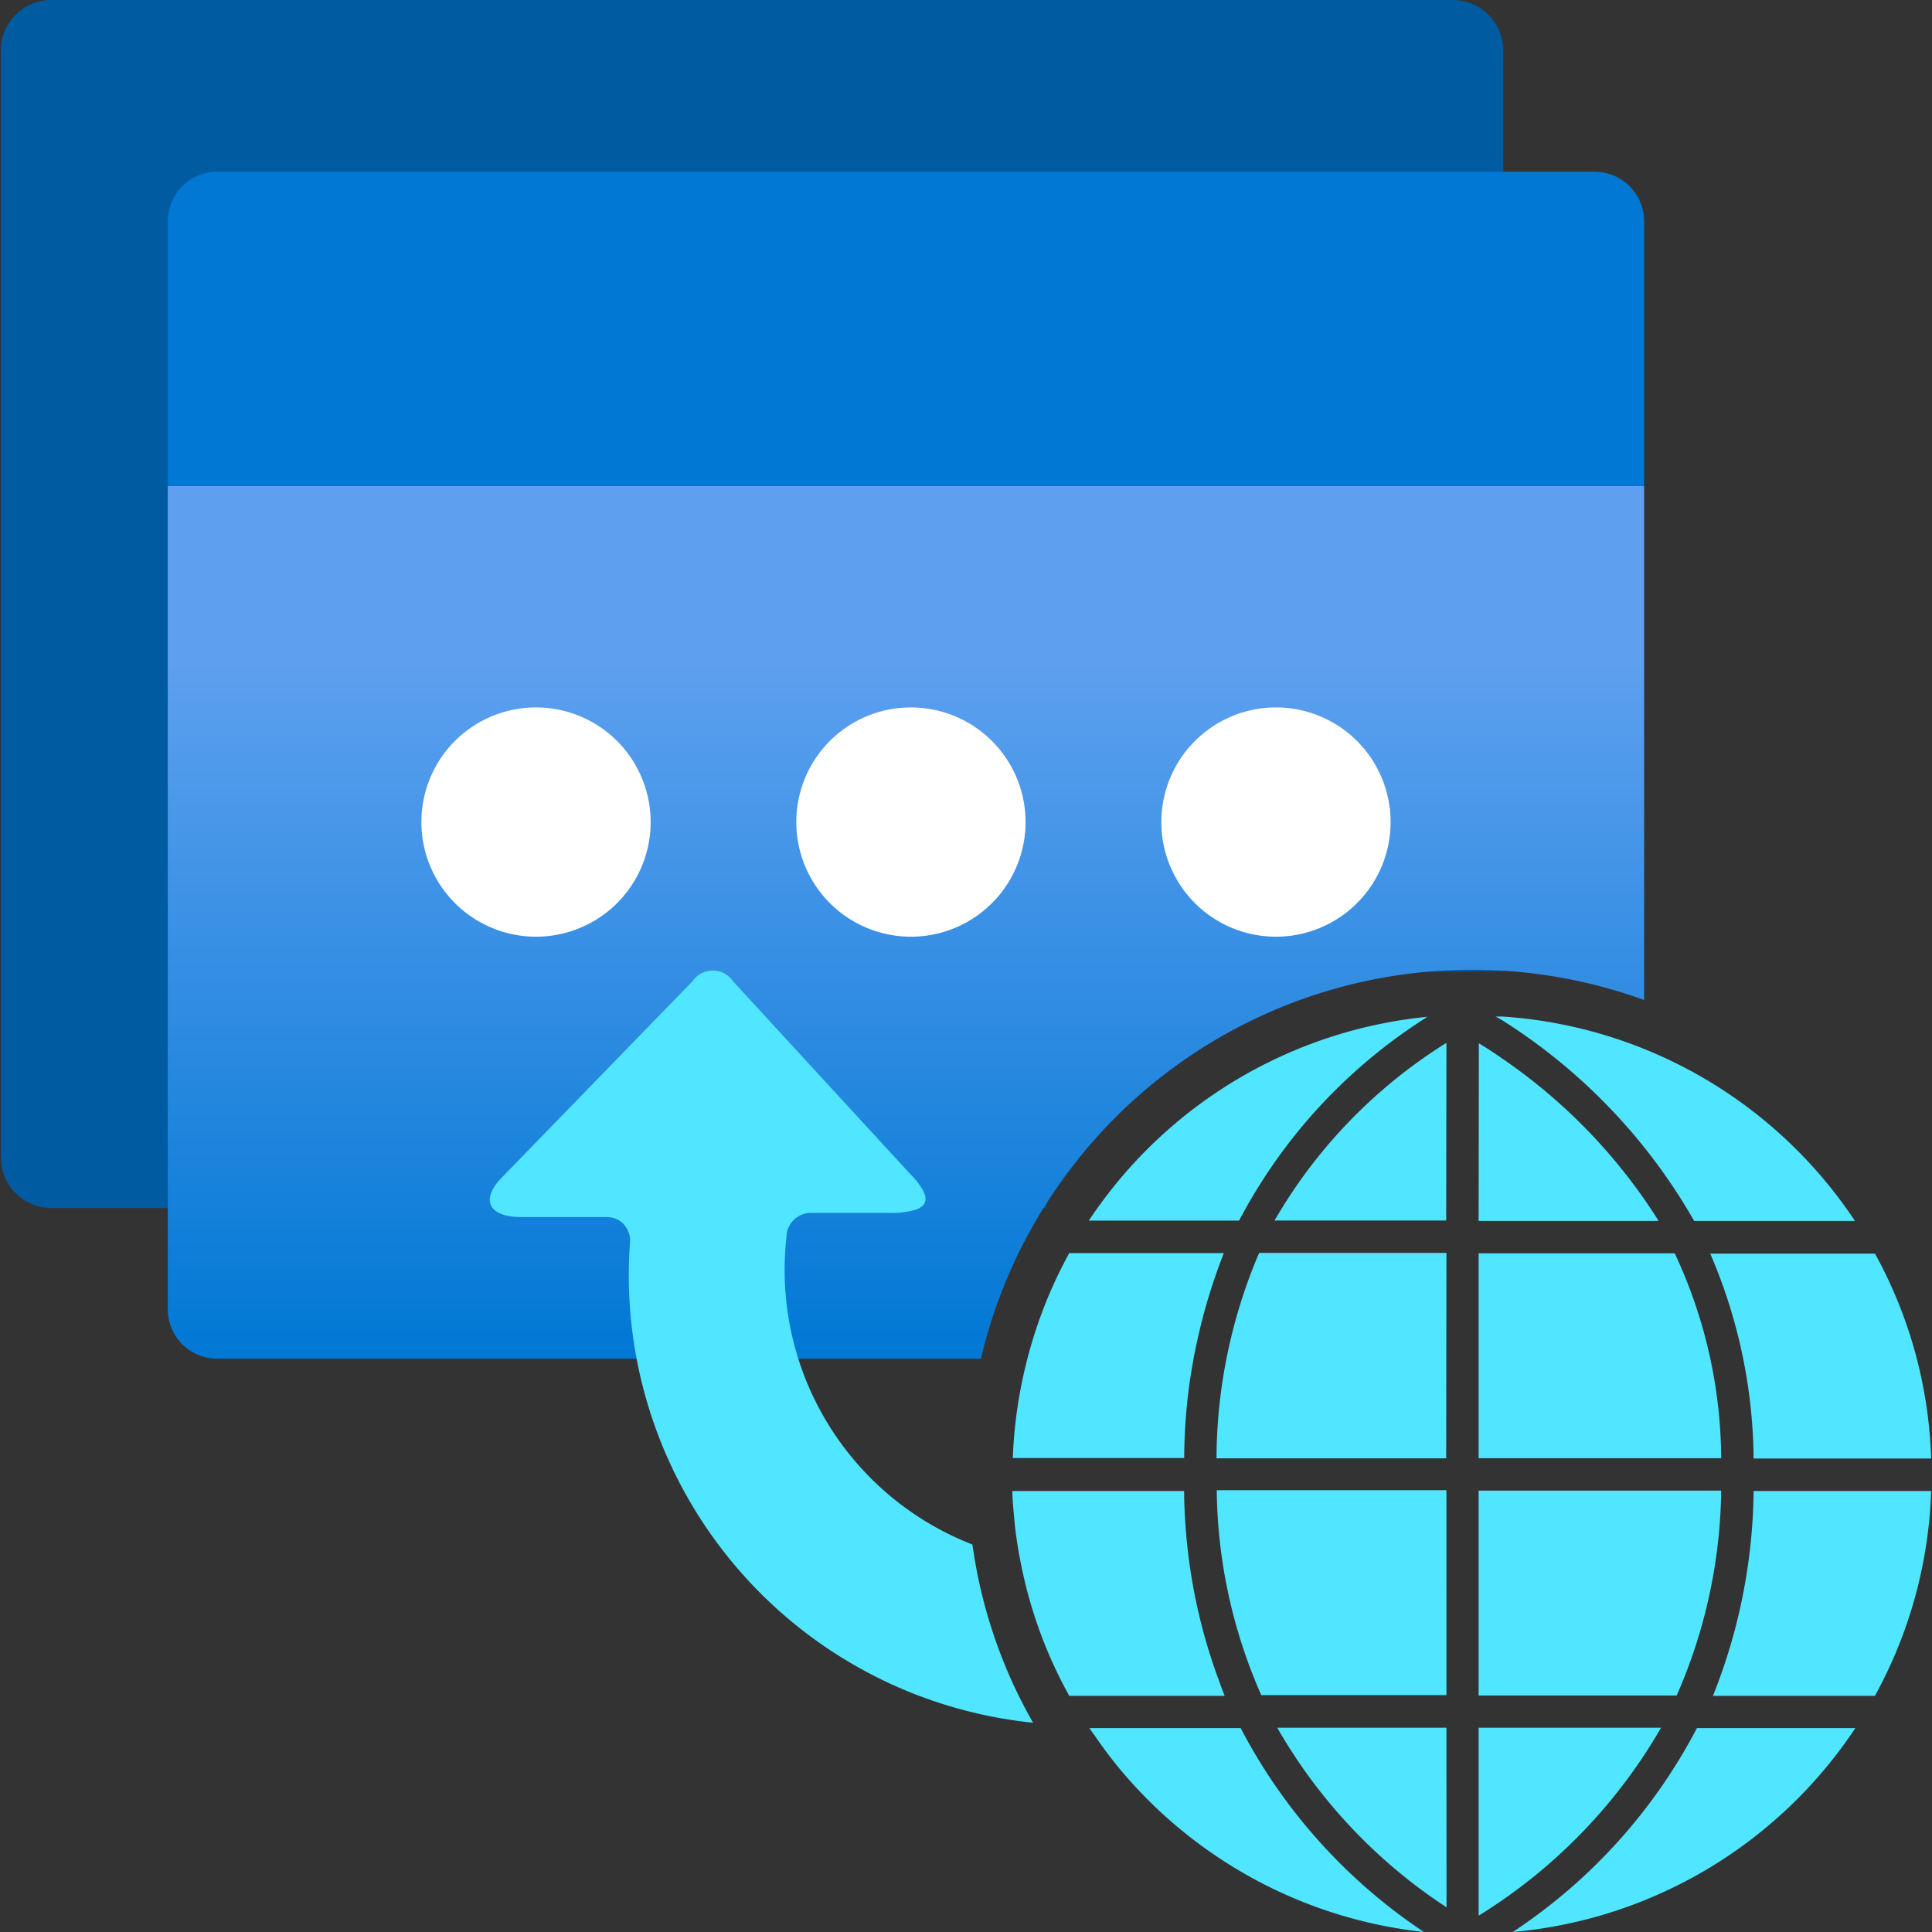 <svg xmlns="http://www.w3.org/2000/svg" viewBox="0 0 18 18"><rect x="0" y="0" width="18" height="18" fill="#333333" stroke="none"/><defs><linearGradient id="b262a39f-334e-4f70-a28d-64b8b000186e" x1="8.44" y1="4.529" x2="8.44" y2="12.659" gradientUnits="userSpaceOnUse"><stop offset="0.196" stop-color="#5ea0ef"/><stop offset="1" stop-color="#0078d4"/></linearGradient></defs><g id="a6375933-6526-4f62-9a1f-14ee5bde2b0c"><g><path d="M14.006.47V9.049l-.047,0h-.028l-.592.005H13.3a.288.288,0,0,0-.041,0A4.7,4.7,0,0,0,9.894,11c-.028.038-.053.075-.078.112a.209.209,0,0,0-.027.039.238.238,0,0,0-.023.041l0,0-.01.022-.013.04H9.065a.573.573,0,0,0-.076-.362,1.057,1.057,0,0,0-.183-.234L7.168,8.874a.675.675,0,0,0-.218-.181.666.666,0,0,0-.3-.072.655.655,0,0,0-.513.248l-1.76,1.818a.669.669,0,0,0-.232.568H.477a.471.471,0,0,1-.469-.47V.461A.469.469,0,0,1,.477,0H13.536A.471.471,0,0,1,14.006.47Z" fill="#005ba1"/><g><path d="M15.318,4.529V9.317a4.7,4.7,0,0,0-6.179,3.342H2.024a.461.461,0,0,1-.461-.461V4.529Z" fill="url(#b262a39f-334e-4f70-a28d-64b8b000186e)"/><path d="M2.025,1.6H14.856a.461.461,0,0,1,.462.461V4.529H1.564V2.053A.46.46,0,0,1,2.025,1.6Z" fill="#0078d4"/><path d="M11.888,6.591A1.068,1.068,0,1,1,10.82,7.659,1.068,1.068,0,0,1,11.888,6.591ZM7.419,7.659A1.068,1.068,0,1,0,8.487,6.591,1.067,1.067,0,0,0,7.419,7.659Zm-3.493,0A1.068,1.068,0,1,0,4.993,6.591,1.067,1.067,0,0,0,3.926,7.659Z" fill="#fff"/></g><path d="M15.959,15.8h1.509a4.242,4.242,0,0,0,.524-1.909H16.338A5.267,5.267,0,0,1,15.959,15.8Zm.379-2.211h1.654a4.228,4.228,0,0,0-.523-1.909H15.934A4.918,4.918,0,0,1,16.338,13.586ZM14.094,18a4.285,4.285,0,0,0,3.192-1.9H15.81A5.111,5.111,0,0,1,14.094,18Zm1.688-6.625h1.5A4.28,4.28,0,0,0,14,9.471l-.066,0L14,9.508a5.343,5.343,0,0,1,1.784,1.867Zm-2.006,0h1.677c-.072-.114-.146-.224-.226-.33A5.16,5.16,0,0,0,14,9.865c-.072-.05-.146-.1-.222-.145Zm0,2.211h2.26a4.549,4.549,0,0,0-.433-1.909H13.776Zm0,2.211h1.845a4.882,4.882,0,0,0,.415-1.909h-2.26Zm1.7.3-1.7,0v1.751A4.984,4.984,0,0,0,15.474,16.1Zm-2,0H11.9a4.923,4.923,0,0,0,1.577,1.673Zm0-6.381a4.752,4.752,0,0,0-1.527,1.531l-.075.124h1.6Zm0,4.168h-2.14a4.847,4.847,0,0,0,.415,1.909l1.725,0Zm0-2.211H11.731a4.973,4.973,0,0,0-.264.8,4.891,4.891,0,0,0-.133,1.114l2.14,0ZM13.266,18a5.139,5.139,0,0,1-1.707-1.9h-1.41c.015.021.028.042.045.062a4.02,4.02,0,0,0,.356.454A4.288,4.288,0,0,0,13.266,18ZM13.3,9.473a4.291,4.291,0,0,0-3.072,1.778c-.03.041-.057.081-.084.121h1.4c.022-.04.043-.08.066-.121A4.983,4.983,0,0,1,13.3,9.473Zm-3.158,1.9,0,0h0Zm-.709,2.211h1.6a5.135,5.135,0,0,1,.126-1.114,5.364,5.364,0,0,1,.243-.795H9.962a4.211,4.211,0,0,0-.338.8A4.324,4.324,0,0,0,9.436,13.586ZM9.962,15.8H11.41c-.017-.044-.035-.089-.05-.133a5.175,5.175,0,0,1-.314-1.442c-.009-.11-.013-.222-.014-.334h-1.6c0,.07.007.14.013.209a3.947,3.947,0,0,0,.065.46A4.22,4.22,0,0,0,9.962,15.8Zm-.339.25A4.191,4.191,0,0,1,5.87,11.568a.2.2,0,0,0-.014-.087.207.207,0,0,0-.115-.124.232.232,0,0,0-.086-.018h-.8c-.309,0-.378-.167-.18-.368L6.451,9.143a.226.226,0,0,1,.084-.075.233.233,0,0,1,.212,0,.222.222,0,0,1,.083.075L8.473,10.93a.774.774,0,0,1,.122.152c.052.094.031.154-.062.188a.738.738,0,0,1-.24.03H7.557a.229.229,0,0,0-.23.23A2.743,2.743,0,0,0,9.06,14.39,4.618,4.618,0,0,0,9.623,16.047Z" fill="#50e6ff"/></g></g></svg>